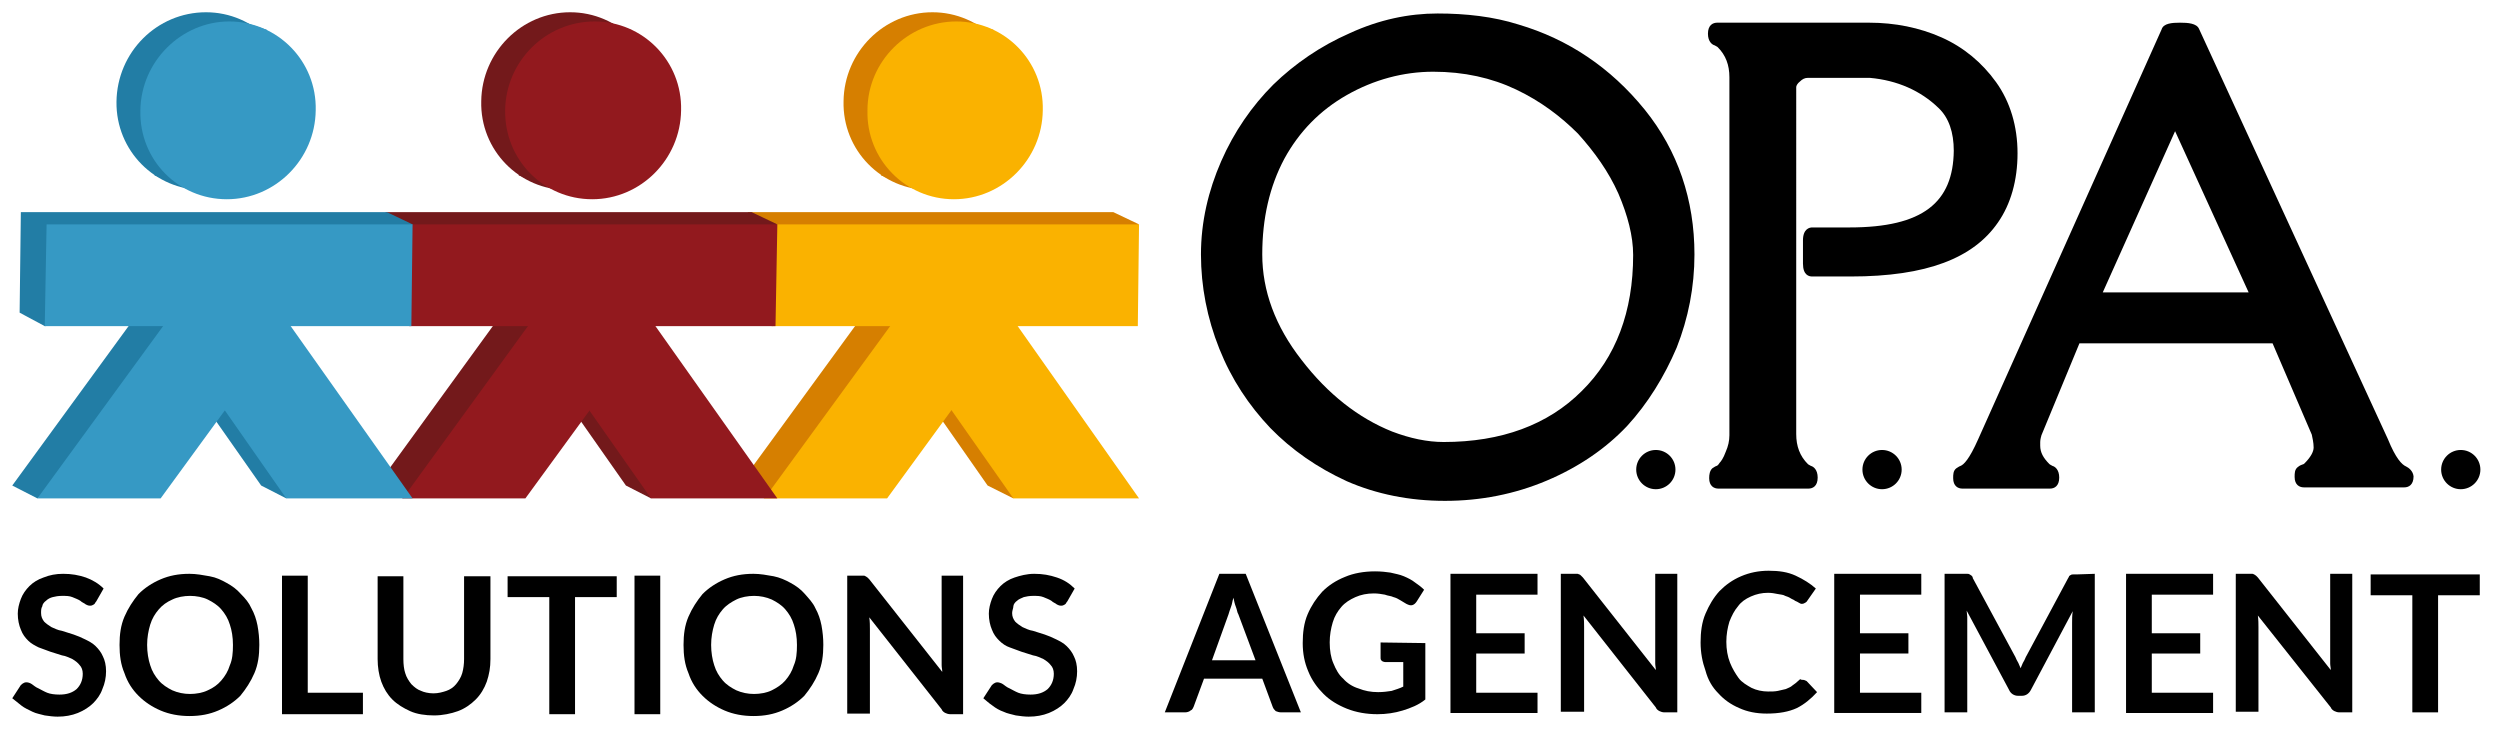 <svg xmlns="http://www.w3.org/2000/svg" xmlns:xlink="http://www.w3.org/1999/xlink" id="Calque_1" x="0px" y="0px" viewBox="0 0 407.8 119.1" style="enable-background:new 0 0 407.8 119.1;" xml:space="preserve"> <style type="text/css"> .st0{fill:#D67F00;} .st1{enable-background:new ;} .st2{clip-path:url(#SVGID_00000046302411808072195930000011358239675129243811_);} .st3{fill:#FAB200;} .st4{fill:#73191B;} .st5{clip-path:url(#SVGID_00000101093669690494115750000018124042379797852805_);} .st6{fill:#92191E;} .st7{fill:#227DA5;} .st8{clip-path:url(#SVGID_00000068637213089929287320000001747326994070070411_);} .st9{fill:#3699C4;} </style> <g> <g> <polygon class="st0" points="181.6,34.6 122,34.6 121.7,51 125.9,53.2 158.6,49.5 185.8,36.6 "></polygon> <g> <polygon class="st0" points="165.3,81.3 161.1,79.2 138.9,47.4 166.3,61.9 "></polygon> </g> <g> <polygon class="st0" points="124.7,81.3 120.5,79.2 143.7,47.4 154.5,55.2 "></polygon> </g> <g> <path class="st0" d="M152.1,2c7.9,0,14.3,6.5,14.1,14.5c-0.1,8-6.6,14.5-14.5,14.5c-7.9,0-14.3-6.5-14.1-14.5 C137.7,8.5,144.2,2,152.1,2z"></path> </g> <g class="st1"> <g> <defs> <path id="SVGID_1_" d="M158.2,5.7c1.4,0.7,2.8,1.4,4.1,2.1c-1.9-1-4.1-1.5-6.3-1.5l-4.1-2.1C154.1,4.2,156.3,4.8,158.2,5.7z"></path> </defs> <clipPath id="SVGID_00000090287466092590796260000013233111292520858278_"> <use xlink:href="#SVGID_1_" style="overflow:visible;"></use> </clipPath> <g style="clip-path:url(#SVGID_00000090287466092590796260000013233111292520858278_);"> <path class="st0" d="M156,6.3l-4.1-2.1c0.9,0,1.8,0.1,2.6,0.3l4.1,2.1C157.8,6.4,156.9,6.3,156,6.3"></path> <path class="st0" d="M158.6,6.6l-4.1-2.1c1.3,0.3,2.5,0.7,3.7,1.2l4.1,2.1C161.2,7.2,159.9,6.8,158.6,6.6"></path> </g> </g> </g> <g> <polygon class="st3" points="163.4,49.5 185.8,81.3 165.3,81.3 143,49.5 "></polygon> </g> <g> <polygon class="st0" points="143,49.5 138.9,47.4 159.2,47.4 163.4,49.5 "></polygon> </g> <g> <polygon class="st0" points="147.9,49.5 143.7,47.4 163.8,47.4 167.9,49.5 "></polygon> </g> <g> <polygon class="st3" points="147.9,49.5 167.9,49.5 144.7,81.3 124.7,81.3 "></polygon> </g> <polygon class="st3" points="185.8,36.6 185.6,53.2 125.9,53.2 126.1,36.6 "></polygon> <path class="st0" d="M160.4,3.8"></path> <polygon class="st0" points="152,31.9 143.7,28.6 153.9,2.2 162.1,4.9 "></polygon> <g> <path class="st3" d="M156,3.5c7.9,0,14.3,6.5,14.1,14.5c-0.1,8-6.6,14.5-14.5,14.5s-14.3-6.5-14.1-14.5 C141.5,10,148.1,3.5,156,3.5z"></path> </g> </g> <g> <g> <polygon class="st4" points="106.2,81.3 102.1,79.2 79.8,47.4 107.2,63.6 "></polygon> </g> <polygon class="st4" points="122.6,34.6 62.9,34.6 62.6,51 66.8,53.2 107.2,46.4 126.8,36.6 "></polygon> <g> <polygon class="st4" points="65.7,81.3 61.5,79.2 84.6,47.4 101.4,55.2 "></polygon> </g> <g> <path class="st4" d="M93,2c7.9,0,14.3,6.5,14.1,14.5c-0.1,8-6.6,14.5-14.5,14.5s-14.3-6.5-14.1-14.5C78.6,8.5,85.1,2,93,2z"></path> </g> <g class="st1"> <g> <defs> <path id="SVGID_00000158744415012534660350000007229377278456577414_" d="M99.1,5.7c1.4,0.7,2.8,1.4,4.1,2.1 c-1.9-1-4.1-1.5-6.3-1.5l-4.1-2.1C95.1,4.2,97.2,4.8,99.1,5.7z"></path> </defs> <clipPath id="SVGID_00000168115925300933011030000003317043335484791693_"> <use xlink:href="#SVGID_00000158744415012534660350000007229377278456577414_" style="overflow:visible;"></use> </clipPath> <g style="clip-path:url(#SVGID_00000168115925300933011030000003317043335484791693_);"> <path class="st4" d="M97,6.3l-4.1-2.1c0.9,0,1.8,0.1,2.6,0.3l4.1,2.1C98.7,6.4,97.9,6.3,97,6.3"></path> <path class="st4" d="M99.6,6.6l-4.1-2.1c1.3,0.3,2.5,0.7,3.7,1.2l4.1,2.1C102.1,7.2,100.9,6.8,99.6,6.6"></path> </g> </g> </g> <g> <polygon class="st6" points="104.3,49.5 126.8,81.3 106.2,81.3 83.9,49.5 "></polygon> </g> <g> <polygon class="st4" points="83.9,49.5 79.8,47.4 100.1,47.4 104.3,49.5 "></polygon> </g> <g> <polygon class="st4" points="88.8,49.5 84.6,47.4 104.7,47.4 108.9,49.5 "></polygon> </g> <g> <polygon class="st6" points="88.8,49.5 108.9,49.5 85.7,81.3 65.7,81.3 "></polygon> </g> <polygon class="st6" points="126.8,36.6 126.5,53.2 66.8,53.2 67.1,36.6 "></polygon> <path class="st4" d="M101.4,3.8"></path> <polygon class="st4" points="93,31.9 84.6,28.6 94.8,2.2 103,4.9 "></polygon> <g> <path class="st6" d="M97,3.5c7.9,0,14.3,6.5,14.1,14.5c-0.1,8-6.6,14.5-14.5,14.5S82.3,26.1,82.4,18C82.5,10,89,3.5,97,3.5z"></path> </g> </g> <g> <g> <polygon class="st7" points="46.7,81.3 42.6,79.2 20.3,47.4 40.2,54.9 "></polygon> </g> <g> <polygon class="st7" points="6.1,81.3 2,79.2 25.2,47.4 37.3,55.7 "></polygon> </g> <g> <path class="st7" d="M33.6,2c7.9,0,14.3,6.5,14.1,14.5c-0.1,8-6.6,14.5-14.5,14.5S18.9,24.6,19,16.6C19.1,8.5,25.6,2,33.6,2z"></path> </g> <polygon class="st7" points="63.1,34.6 3.4,34.6 3.2,51 7.3,53.2 58.2,48.5 67.3,36.6 "></polygon> <g class="st1"> <g> <defs> <path id="SVGID_00000129194992034782215370000003535375770753204150_" d="M39.6,5.7c1.4,0.7,2.8,1.4,4.1,2.1 c-1.9-1-4.1-1.5-6.3-1.5l-4.1-2.1C35.6,4.2,37.7,4.8,39.6,5.7z"></path> </defs> <clipPath id="SVGID_00000020381449981686181490000011465918420026606752_"> <use xlink:href="#SVGID_00000129194992034782215370000003535375770753204150_" style="overflow:visible;"></use> </clipPath> <g style="clip-path:url(#SVGID_00000020381449981686181490000011465918420026606752_);"> <path class="st7" d="M37.4,6.3l-4.1-2.1c0.9,0,1.8,0.1,2.6,0.3L40,6.6C39.2,6.4,38.3,6.3,37.4,6.3"></path> <path class="st7" d="M40,6.6l-4.1-2.1c1.3,0.3,2.5,0.7,3.7,1.2l4.1,2.1C42.7,7.2,41.4,6.8,40,6.6"></path> </g> </g> </g> <g> <polygon class="st9" points="44.8,49.5 67.3,81.3 46.7,81.3 24.5,49.5 "></polygon> </g> <g> <polygon class="st7" points="24.5,49.5 20.3,47.4 40.7,47.4 44.8,49.5 "></polygon> </g> <g> <polygon class="st7" points="29.3,49.5 25.2,47.4 45.3,47.4 49.4,49.5 "></polygon> </g> <g> <polygon class="st9" points="29.3,49.5 49.4,49.5 26.2,81.3 6.1,81.3 "></polygon> </g> <polygon class="st9" points="67.3,36.6 67.1,53.2 7.3,53.2 7.6,36.6 "></polygon> <polygon class="st7" points="33.5,31.9 25.2,28.6 35.4,2.2 43.6,4.9 "></polygon> <g> <path class="st9" d="M37.4,3.5c7.9,0,14.3,6.5,14.1,14.5c-0.1,8-6.6,14.5-14.5,14.5S22.7,26.1,22.9,18C23,10,29.6,3.5,37.4,3.5z"></path> </g> </g> </g> <g> <g> <g> <path d="M247.7,4c-4.1-1.3-8.6-1.8-13.2-1.8c-4.7,0-9.5,1-14.3,3.2c-4.8,2.1-9,5-12.5,8.4c-3.5,3.5-6.4,7.7-8.5,12.5 c-2.1,4.8-3.3,9.9-3.3,15.2c0,5.2,1,10.4,3,15.4s4.8,9.2,8.3,12.9c3.5,3.6,7.7,6.5,12.5,8.7c4.8,2.1,10.2,3.2,16,3.2 c5.8,0,11.4-1.1,16.6-3.3c5.2-2.2,9.6-5.2,13.1-8.9c3.4-3.7,6.1-8.1,8.1-12.8c1.9-4.8,2.9-9.9,2.9-15.2c0-8.9-2.7-16.9-8.1-23.6 C262.7,11,255.8,6.4,247.7,4z M266.4,41.6c0,9.2-2.8,16.7-8.4,22.2c-5.5,5.5-13.1,8.3-22.5,8.3c-2.7,0-5.5-0.6-8.4-1.7 c-5.5-2.2-10.5-6.1-14.8-11.7c-4.3-5.5-6.4-11.3-6.4-17.2c0-5.9,1.2-11.1,3.6-15.6c2.4-4.4,5.8-7.9,10.2-10.4 c4.4-2.5,9.2-3.8,14.1-3.8c5,0,9.5,1,13.5,2.9c4,1.9,7.3,4.4,10.1,7.2c2.7,3,5,6.2,6.6,9.8C265.5,35.1,266.4,38.5,266.4,41.6z"></path> <path d="M301.7,37.1h-6.1c-0.4,0-1.5,0.2-1.5,2.1v3.8c0,1.9,1,2.1,1.5,2.1h6.3c12.4,0,20-3,24-8.8c2.1-3,3.2-6.9,3.2-11.3 s-1.2-8.4-3.5-11.6s-5.3-5.7-8.9-7.3s-7.6-2.4-11.8-2.4h-24.8c-0.7,0-1.5,0.4-1.5,1.8c0,1.3,0.7,1.8,1.1,1.9 c0.4,0.2,0.5,0.3,0.5,0.3c1.3,1.3,1.9,2.9,1.9,4.9V71c0,0.9-0.2,1.8-0.6,2.7c-0.4,1.1-0.8,1.6-1,1.8C280.2,76,280,76,280,76 c-0.3,0.1-0.5,0.3-0.7,0.4c-0.4,0.4-0.5,1-0.5,1.6c0,1.3,0.8,1.7,1.5,1.7h14.7c0.7,0,1.5-0.4,1.5-1.8c0-1.3-0.7-1.8-1.1-1.9 c-0.4-0.2-0.5-0.3-0.5-0.3c-1.3-1.3-1.9-2.9-1.9-4.9V14.2c0-0.2,0.2-0.6,0.6-0.9c0.4-0.4,0.8-0.6,1.3-0.6H305 c4.5,0.4,8.3,2.1,11.2,4.9c1.7,1.6,2.5,4,2.5,7C318.6,33,313.7,37.1,301.7,37.1z"></path> <path d="M392.5,76.1c-0.7-0.3-1.7-1.3-3-4.5L358.7,4.7c-0.4-0.9-1.8-1-3.1-1c-1.3,0-2.7,0.1-3,1.1l-29.9,66.8 c-1.5,3.4-2.4,4.2-2.9,4.4c-0.3,0.1-0.5,0.3-0.7,0.4c-0.5,0.4-0.5,1-0.5,1.6c0,1.3,0.8,1.7,1.5,1.7h14.3c0.7,0,1.5-0.4,1.5-1.8 c0-1.3-0.7-1.8-1.1-1.9c-0.4-0.2-0.5-0.3-0.5-0.3c-1-1-1.5-1.9-1.5-3v-0.6c0-0.1,0-0.4,0.2-1.1l6.2-15h31.5l6.4,14.9 c0.1,0.5,0.3,1.3,0.3,2.1c0,0.7-0.5,1.6-1.5,2.6c-0.1,0.1-0.1,0.1-0.4,0.2c-0.3,0.1-0.6,0.3-0.7,0.4c-0.5,0.4-0.5,1-0.5,1.6 c0,1.3,0.8,1.7,1.5,1.7h16.4c0.7,0,1.5-0.4,1.5-1.8C393.6,76.8,392.9,76.3,392.5,76.1z M366.8,47.7H343l11.8-26.3L366.8,47.7z"></path> </g> <circle cx="270.1" cy="76.6" r="3.2"></circle> <circle cx="307" cy="76.6" r="3.2"></circle> <circle cx="401.4" cy="76.6" r="3.2"></circle> </g> </g> <g> <g> <path d="M15.7,98.1c-0.2,0.2-0.2,0.4-0.4,0.5c-0.2,0.1-0.3,0.2-0.6,0.2s-0.5-0.1-0.7-0.2c-0.2-0.2-0.6-0.3-0.9-0.6 c-0.3-0.2-0.8-0.4-1.3-0.6s-1-0.2-1.7-0.2c-0.6,0-1.1,0.1-1.5,0.2s-0.8,0.3-1.1,0.6c-0.3,0.2-0.6,0.6-0.6,0.9 c-0.2,0.3-0.2,0.7-0.2,1.1c0,0.6,0.2,1,0.5,1.4c0.3,0.3,0.7,0.6,1.2,0.9c0.5,0.2,1,0.5,1.7,0.6c0.6,0.2,1.3,0.4,1.9,0.6 c0.6,0.2,1.3,0.5,1.9,0.8c0.6,0.3,1.2,0.6,1.7,1.1c0.5,0.5,0.9,1,1.2,1.7c0.3,0.6,0.5,1.4,0.5,2.4c0,1-0.2,2-0.6,2.9 c-0.3,0.9-0.9,1.7-1.5,2.3c-0.6,0.6-1.5,1.2-2.5,1.6s-2.1,0.6-3.3,0.6c-0.7,0-1.4-0.1-2.1-0.2c-0.7-0.2-1.4-0.3-2-0.6 c-0.6-0.3-1.3-0.6-1.8-1s-1-0.8-1.5-1.2l1.3-2c0.1-0.2,0.2-0.2,0.4-0.4c0.2-0.1,0.3-0.2,0.6-0.2s0.6,0.1,0.9,0.3 c0.3,0.2,0.6,0.5,1.1,0.7c0.4,0.2,0.9,0.5,1.4,0.7s1.2,0.3,2,0.3c1.2,0,2.1-0.3,2.8-0.9c0.6-0.6,1-1.4,1-2.5 c0-0.6-0.2-1.1-0.5-1.4c-0.3-0.4-0.7-0.7-1.2-1c-0.5-0.2-1-0.5-1.7-0.6c-0.6-0.2-1.3-0.4-1.9-0.6c-0.6-0.2-1.3-0.5-1.9-0.7 c-0.6-0.3-1.2-0.6-1.7-1.1c-0.5-0.5-0.9-1-1.2-1.8c-0.3-0.7-0.5-1.6-0.5-2.6c0-0.8,0.2-1.6,0.5-2.4c0.3-0.8,0.8-1.5,1.4-2.1 c0.6-0.6,1.4-1.1,2.3-1.4c1-0.4,2-0.6,3.2-0.6c1.4,0,2.5,0.2,3.7,0.6c1.1,0.4,2.1,1,2.9,1.8L15.7,98.1z"></path> <path d="M42.3,105.2c0,1.7-0.2,3.2-0.8,4.6c-0.6,1.4-1.4,2.6-2.3,3.7c-1,1-2.2,1.8-3.6,2.4c-1.4,0.6-2.9,0.9-4.7,0.9 c-1.7,0-3.3-0.3-4.7-0.9c-1.4-0.6-2.6-1.4-3.6-2.4c-1-1-1.8-2.2-2.3-3.7c-0.6-1.4-0.8-2.9-0.8-4.6c0-1.7,0.2-3.2,0.8-4.6 s1.4-2.6,2.3-3.7c1-1,2.2-1.8,3.6-2.4c1.4-0.6,2.9-0.9,4.7-0.9c1.1,0,2.2,0.2,3.3,0.4s1.9,0.6,2.8,1.1c0.9,0.5,1.6,1,2.3,1.8 c0.7,0.7,1.3,1.4,1.7,2.3c0.5,0.9,0.8,1.8,1,2.8C42.2,103.1,42.3,104.1,42.3,105.2z M38,105.2c0-1.3-0.2-2.4-0.5-3.3 c-0.3-1-0.8-1.8-1.4-2.5c-0.6-0.7-1.4-1.2-2.2-1.6s-1.9-0.6-2.9-0.6s-2.1,0.2-2.9,0.6c-0.9,0.4-1.6,0.9-2.2,1.6 c-0.6,0.7-1.1,1.5-1.4,2.5c-0.3,1-0.5,2.1-0.5,3.3s0.2,2.4,0.5,3.3c0.3,1,0.8,1.8,1.4,2.5c0.6,0.7,1.4,1.2,2.2,1.6 c0.9,0.4,1.9,0.6,2.9,0.6c1,0,2.1-0.2,2.9-0.6c0.9-0.4,1.6-0.9,2.2-1.6c0.6-0.7,1.1-1.5,1.4-2.5C37.9,107.6,38,106.5,38,105.2z"></path> <path d="M59.2,113v3.5H46V93.9h4.2V113H59.2z"></path> <path d="M70.7,113.1c0.8,0,1.5-0.2,2.1-0.4c0.6-0.2,1.2-0.6,1.6-1.1c0.4-0.5,0.8-1.1,1-1.8c0.2-0.7,0.3-1.5,0.3-2.3V94H80v13.5 c0,1.4-0.2,2.5-0.6,3.7c-0.4,1.1-1,2.1-1.8,2.9c-0.8,0.8-1.8,1.5-2.9,1.9s-2.5,0.7-3.9,0.7s-2.8-0.2-3.9-0.7s-2.1-1.1-2.9-1.9 c-0.8-0.8-1.4-1.8-1.8-2.9c-0.4-1.1-0.6-2.4-0.6-3.7V94h4.2v13.5c0,0.9,0.1,1.7,0.3,2.3c0.2,0.7,0.6,1.3,1,1.8 c0.5,0.5,1,0.9,1.6,1.1C69.1,112.9,69.9,113.1,70.7,113.1z"></path> <path d="M100.6,97.4h-6.8v19.1h-4.2V97.4h-6.8V94h17.8L100.6,97.4L100.6,97.4z"></path> <path d="M107.7,116.5h-4.2V93.9h4.2V116.5z"></path> <path d="M134.3,105.2c0,1.7-0.2,3.2-0.8,4.6c-0.6,1.4-1.4,2.6-2.3,3.7c-1,1-2.2,1.8-3.6,2.4c-1.4,0.6-2.9,0.9-4.7,0.9 c-1.7,0-3.3-0.3-4.7-0.9c-1.4-0.6-2.6-1.4-3.6-2.4c-1-1-1.8-2.2-2.3-3.7c-0.6-1.4-0.8-2.9-0.8-4.6c0-1.7,0.2-3.2,0.8-4.6 c0.6-1.4,1.4-2.6,2.3-3.7c1-1,2.2-1.8,3.6-2.4c1.4-0.6,2.9-0.9,4.7-0.9c1.1,0,2.2,0.2,3.3,0.4c1,0.2,1.9,0.6,2.8,1.1 c0.9,0.5,1.6,1,2.3,1.8c0.6,0.7,1.3,1.4,1.7,2.3c0.5,0.9,0.8,1.8,1,2.8C134.2,103.1,134.3,104.1,134.3,105.2z M130,105.2 c0-1.3-0.2-2.4-0.5-3.3c-0.3-1-0.8-1.8-1.4-2.5c-0.6-0.7-1.4-1.2-2.2-1.6c-0.9-0.4-1.9-0.6-2.9-0.6s-2.1,0.2-2.9,0.6 s-1.6,0.9-2.2,1.6s-1.1,1.5-1.4,2.5s-0.5,2.1-0.5,3.3s0.2,2.4,0.5,3.3c0.3,1,0.8,1.8,1.4,2.5c0.6,0.7,1.4,1.2,2.2,1.6 c0.9,0.4,1.9,0.6,2.9,0.6s2.1-0.2,2.9-0.6s1.6-0.9,2.2-1.6c0.6-0.7,1.1-1.5,1.4-2.5C129.9,107.6,130,106.5,130,105.2z"></path> <path d="M157.1,93.9v22.6h-2.1c-0.3,0-0.6-0.1-0.8-0.2c-0.2-0.1-0.5-0.3-0.6-0.6l-11.8-15c0.1,0.7,0.1,1.4,0.1,1.9v13.8h-3.7V93.9 h2.2c0.2,0,0.3,0,0.5,0s0.2,0.1,0.3,0.1c0.1,0.1,0.2,0.1,0.3,0.2c0.1,0.1,0.2,0.2,0.3,0.3l11.9,15.1c0-0.4-0.1-0.7-0.1-1.1 c0-0.3,0-0.7,0-1V93.9L157.1,93.9L157.1,93.9z"></path> <path d="M174.1,98.1c-0.2,0.2-0.2,0.4-0.4,0.5c-0.2,0.1-0.3,0.2-0.6,0.2s-0.5-0.1-0.7-0.2c-0.2-0.2-0.6-0.3-0.9-0.6 c-0.3-0.2-0.8-0.4-1.3-0.6c-0.5-0.2-1-0.2-1.7-0.2c-0.6,0-1.1,0.1-1.5,0.2c-0.4,0.2-0.8,0.3-1.1,0.6c-0.3,0.2-0.6,0.6-0.6,0.9 s-0.2,0.7-0.2,1.1c0,0.6,0.2,1,0.5,1.4c0.3,0.3,0.7,0.6,1.2,0.9c0.5,0.2,1,0.5,1.7,0.6c0.6,0.2,1.3,0.4,1.9,0.6s1.3,0.5,1.9,0.8 c0.6,0.3,1.2,0.6,1.7,1.1c0.5,0.5,0.9,1,1.2,1.7c0.3,0.6,0.5,1.4,0.5,2.4c0,1-0.2,2-0.6,2.9c-0.3,0.9-0.9,1.7-1.5,2.3 c-0.6,0.6-1.5,1.2-2.5,1.6c-1,0.4-2.1,0.6-3.3,0.6c-0.7,0-1.4-0.1-2.1-0.2c-0.7-0.2-1.4-0.3-2-0.6c-0.6-0.2-1.3-0.6-1.8-1 c-0.6-0.4-1-0.8-1.5-1.2l1.3-2c0.1-0.2,0.2-0.2,0.4-0.4c0.2-0.1,0.3-0.2,0.6-0.2c0.2,0,0.6,0.1,0.9,0.3s0.6,0.5,1.1,0.7 c0.4,0.2,0.9,0.5,1.4,0.7s1.2,0.3,2,0.3c1.2,0,2.1-0.3,2.8-0.9c0.6-0.6,1-1.4,1-2.5c0-0.6-0.2-1.1-0.5-1.4c-0.3-0.4-0.7-0.7-1.2-1 c-0.5-0.2-1-0.5-1.7-0.6c-0.6-0.2-1.3-0.4-1.9-0.6c-0.6-0.2-1.3-0.5-1.9-0.7c-0.6-0.2-1.2-0.6-1.7-1.1c-0.5-0.5-0.9-1-1.2-1.8 c-0.3-0.7-0.5-1.6-0.5-2.6c0-0.8,0.2-1.6,0.5-2.4s0.8-1.5,1.4-2.1c0.6-0.6,1.4-1.1,2.3-1.4c0.9-0.3,2-0.6,3.2-0.6 c1.4,0,2.5,0.2,3.7,0.6s2.1,1,2.9,1.8L174.1,98.1z"></path> </g> <g> <path d="M212.2,116.2H209c-0.4,0-0.6-0.1-0.9-0.2c-0.2-0.2-0.4-0.4-0.5-0.7l-1.7-4.6h-9.5l-1.7,4.6c-0.1,0.2-0.2,0.5-0.5,0.6 c-0.2,0.2-0.6,0.3-0.9,0.3h-3.3l8.9-22.6h4.3L212.2,116.2z M204.8,107.7l-2.8-7.5c-0.2-0.3-0.2-0.7-0.4-1.2 c-0.2-0.5-0.3-1-0.4-1.5c-0.2,0.6-0.2,1-0.4,1.5c-0.2,0.5-0.3,0.9-0.4,1.2l-2.7,7.5H204.8z"></path> <path d="M232.5,104.9v9.2c-1.1,0.9-2.4,1.4-3.7,1.8s-2.7,0.6-4.1,0.6c-1.8,0-3.5-0.3-5-0.9c-1.5-0.6-2.8-1.4-3.8-2.4 c-1-1-1.9-2.2-2.5-3.7c-0.6-1.4-0.9-2.9-0.9-4.6c0-1.7,0.2-3.3,0.8-4.7c0.6-1.4,1.4-2.6,2.4-3.7c1-1,2.2-1.8,3.7-2.4 c1.4-0.6,3.1-0.9,4.9-0.9c1,0,1.8,0.1,2.5,0.2c0.8,0.2,1.5,0.3,2.2,0.6c0.7,0.3,1.3,0.6,1.8,1c0.6,0.4,1.1,0.8,1.5,1.2l-1.2,1.9 c-0.2,0.3-0.4,0.5-0.7,0.6c-0.3,0.1-0.6,0-1-0.2c-0.3-0.2-0.7-0.4-1-0.6s-0.7-0.4-1.1-0.5c-0.4-0.2-0.9-0.2-1.4-0.4 c-0.6-0.1-1.1-0.2-1.8-0.2c-1.1,0-2.1,0.2-3,0.6c-0.9,0.4-1.7,0.9-2.3,1.6c-0.6,0.7-1.1,1.5-1.4,2.5c-0.3,1-0.5,2.1-0.5,3.3 c0,1.3,0.2,2.5,0.6,3.4c0.4,1,0.9,1.9,1.6,2.5c0.6,0.7,1.5,1.3,2.5,1.6c1,0.4,2,0.6,3.2,0.6c0.8,0,1.6-0.1,2.2-0.2 c0.6-0.2,1.3-0.4,1.9-0.7V108h-2.9c-0.2,0-0.5-0.1-0.6-0.2c-0.2-0.2-0.2-0.3-0.2-0.6v-2.4L232.5,104.9L232.5,104.9z"></path> <path d="M240.8,97v6.3h7.9v3.3h-7.9v6.4h10v3.3h-14.2V93.6h14.2V97L240.8,97L240.8,97z"></path> <path d="M273.6,93.6v22.6h-2.1c-0.3,0-0.6-0.1-0.8-0.2c-0.2-0.1-0.5-0.3-0.6-0.6l-11.8-15c0.1,0.7,0.1,1.4,0.1,1.9v13.8h-3.8V93.6 h2.2c0.2,0,0.3,0,0.5,0c0.2,0,0.2,0.1,0.3,0.1c0.1,0,0.2,0.1,0.3,0.2c0.2,0.2,0.2,0.2,0.3,0.3l11.9,15.1c0-0.4-0.1-0.7-0.1-1.1 c0-0.3,0-0.7,0-1V93.6L273.6,93.6L273.6,93.6z"></path> <path d="M294.1,110.9c0.2,0,0.4,0.1,0.6,0.2l1.7,1.8c-1,1.1-2.1,2-3.3,2.6c-1.3,0.6-2.9,0.9-4.9,0.9c-1.7,0-3.2-0.3-4.5-0.9 c-1.4-0.6-2.5-1.4-3.4-2.4c-1-1-1.7-2.2-2.1-3.7c-0.5-1.4-0.8-2.9-0.8-4.6c0-1.7,0.2-3.3,0.8-4.7s1.3-2.6,2.3-3.7 c1-1,2.1-1.8,3.5-2.4c1.4-0.6,2.9-0.9,4.5-0.9c1.7,0,3.1,0.2,4.4,0.8c1.3,0.6,2.4,1.3,3.3,2.1l-1.4,2c-0.1,0.2-0.2,0.2-0.3,0.3 c-0.2,0.1-0.3,0.2-0.6,0.2c-0.2,0-0.3-0.1-0.5-0.2c-0.2-0.1-0.3-0.2-0.6-0.3c-0.2-0.2-0.4-0.2-0.7-0.4c-0.3-0.2-0.6-0.3-0.9-0.4 c-0.3-0.2-0.7-0.2-1.2-0.3c-0.5-0.1-1-0.2-1.6-0.2c-1,0-1.9,0.2-2.8,0.6c-0.9,0.4-1.6,0.9-2.1,1.6c-0.6,0.7-1,1.5-1.4,2.5 c-0.3,1-0.5,2.1-0.5,3.3s0.2,2.4,0.6,3.4c0.4,1,0.9,1.8,1.4,2.5s1.4,1.2,2.1,1.6c0.8,0.4,1.8,0.6,2.7,0.6c0.6,0,1.1,0,1.6-0.1 c0.5-0.1,0.9-0.2,1.3-0.3c0.4-0.2,0.8-0.3,1.1-0.6c0.3-0.2,0.7-0.5,1-0.8c0.1-0.1,0.2-0.2,0.3-0.2 C293.8,110.9,294,110.9,294.1,110.9z"></path> <path d="M303.4,97v6.3h7.9v3.3h-7.9v6.4h10v3.3h-14.2V93.6h14.2V97L303.4,97L303.4,97z"></path> <path d="M341.7,93.6v22.6H338v-14.6c0-0.6,0-1.2,0.1-1.9l-6.8,12.8c-0.3,0.6-0.8,1-1.5,1h-0.6c-0.6,0-1.2-0.3-1.5-1l-6.9-12.9 c0,0.3,0.1,0.7,0.1,1c0,0.3,0,0.6,0,1v14.6h-3.7V93.6h3.2c0.2,0,0.3,0,0.5,0c0.2,0,0.2,0,0.4,0.1c0.1,0.1,0.2,0.1,0.3,0.2 c0.1,0.1,0.2,0.2,0.2,0.4l6.8,12.6c0.2,0.3,0.3,0.7,0.5,1c0.2,0.3,0.3,0.7,0.5,1.1c0.2-0.4,0.3-0.8,0.5-1.1c0.2-0.3,0.3-0.7,0.5-1 l6.7-12.5c0.1-0.2,0.2-0.3,0.2-0.4c0.1-0.1,0.2-0.2,0.3-0.2c0.1-0.1,0.2-0.1,0.4-0.1s0.3,0,0.5,0L341.7,93.6L341.7,93.6z"></path> <path d="M351,97v6.3h7.9v3.3H351v6.4h10v3.3h-14.2V93.6H361V97L351,97L351,97z"></path> <path d="M383.7,93.6v22.6h-2.1c-0.3,0-0.6-0.1-0.8-0.2c-0.2-0.1-0.5-0.3-0.6-0.6l-11.9-15c0.1,0.7,0.1,1.4,0.1,1.9v13.8h-3.7V93.6 h2.2c0.2,0,0.3,0,0.5,0c0.2,0,0.2,0.1,0.3,0.1c0.1,0.1,0.2,0.1,0.3,0.2c0.1,0.1,0.2,0.2,0.3,0.3l11.9,15.1c0-0.4-0.1-0.7-0.1-1.1 c0-0.3,0-0.7,0-1V93.6L383.7,93.6L383.7,93.6z"></path> <path d="M404.5,97.1h-6.8v19.1h-4.2V97.1h-6.8v-3.4h17.8V97.1z"></path> </g> </g> </svg>